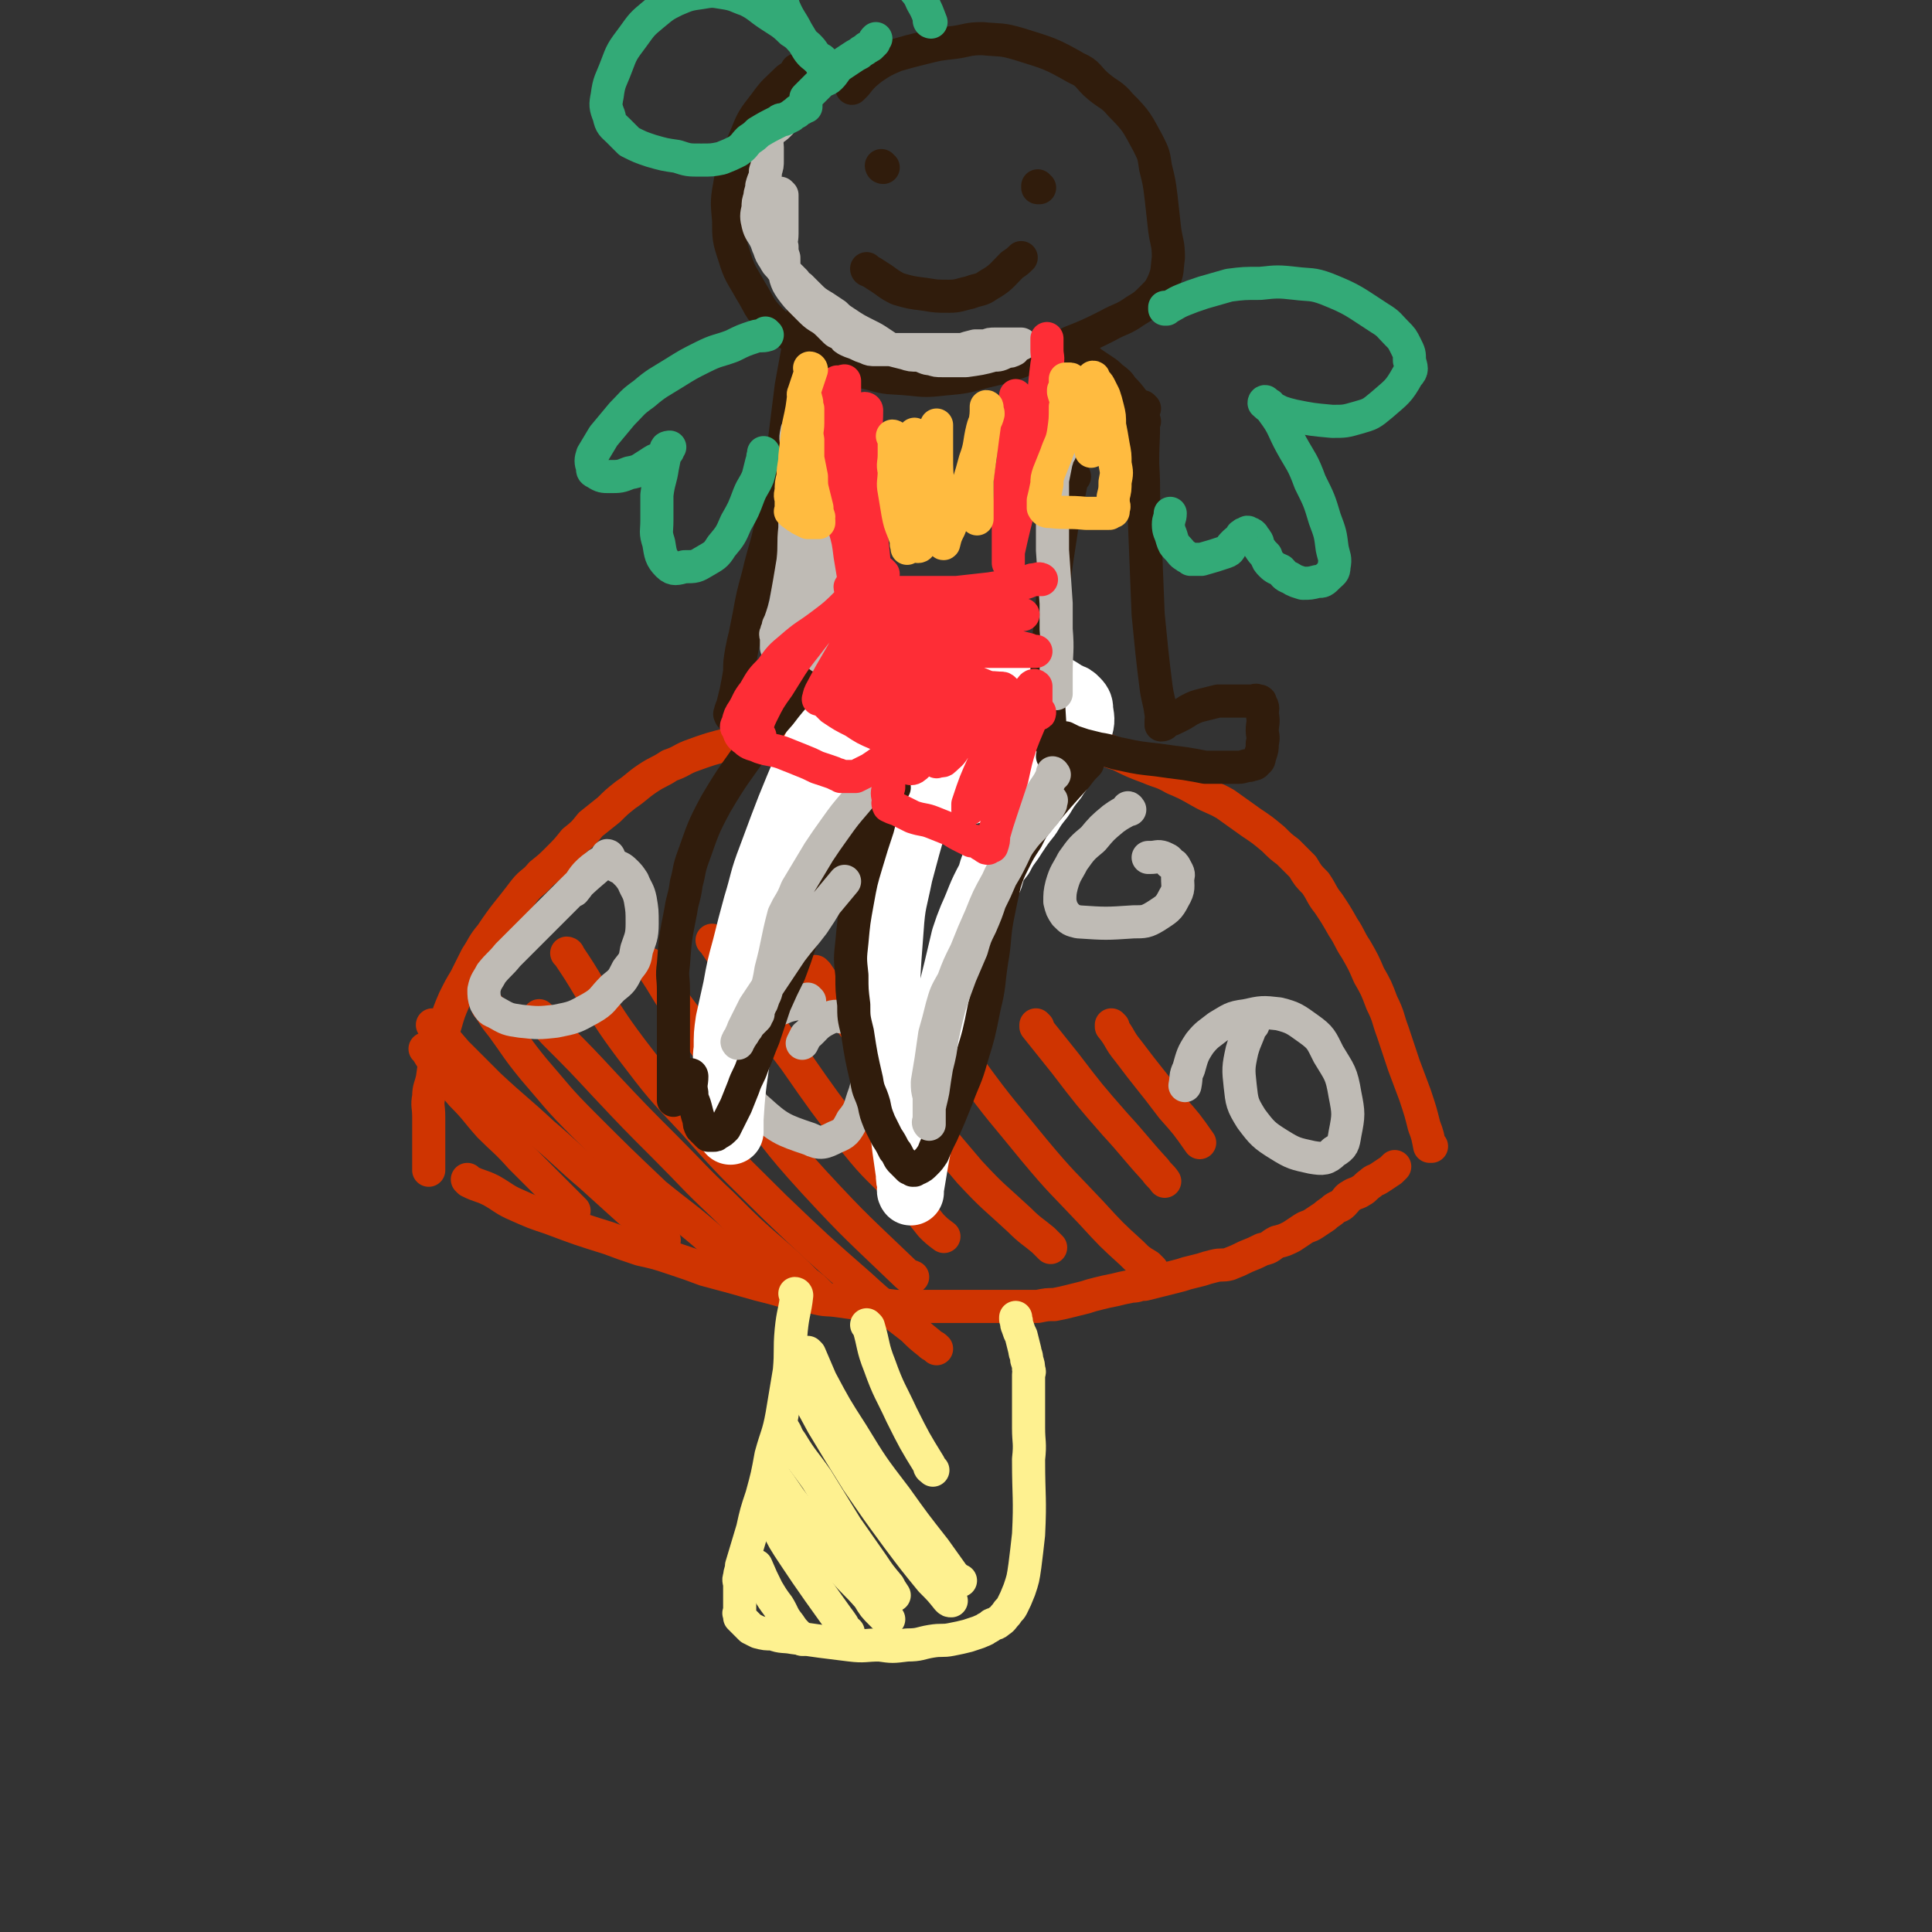 <svg viewBox='0 0 1050 1050' version='1.1' xmlns='http://www.w3.org/2000/svg' xmlns:xlink='http://www.w3.org/1999/xlink'><rect x="0" y="0" width="1050" height="1050" fill="#333333" stroke="none"/><g fill='none' stroke='rgb(207,52,1)' stroke-width='18' stroke-linecap='round' stroke-linejoin='round'><path d='M255,642c0,0 -1,-1 -1,-1 0,0 0,0 1,1 6,3 6,2 12,5 7,4 7,5 14,8 9,4 9,4 18,7 16,6 16,6 32,11 8,3 8,3 17,6 9,2 9,2 18,5 9,3 9,3 17,6 15,4 15,4 29,8 8,2 8,2 15,4 7,2 7,2 15,3 7,2 7,1 14,2 7,1 7,1 14,2 9,0 9,0 17,1 9,0 9,0 17,0 8,0 8,0 16,0 8,0 8,0 16,0 7,0 7,0 15,0 6,0 6,0 13,0 5,-1 5,-1 9,-1 5,-1 5,-1 9,-2 4,-1 4,-1 8,-2 3,-1 3,-1 7,-2 4,-1 4,-1 9,-2 4,-1 4,-1 9,-2 4,0 3,-1 7,-1 4,-1 4,-1 8,-2 4,-1 4,-1 8,-2 4,-1 4,-1 7,-2 4,-1 4,-1 8,-2 3,-1 3,-1 7,-2 4,-1 4,0 8,-1 5,-2 5,-2 9,-4 5,-2 5,-2 9,-4 5,-1 4,-2 8,-4 4,-1 4,-1 8,-3 3,-2 3,-2 6,-4 3,-2 3,-1 6,-3 3,-2 3,-2 6,-4 2,-2 3,-2 5,-4 3,-2 3,-1 5,-3 2,-2 2,-3 4,-4 3,-2 3,-1 6,-3 2,-1 2,-2 5,-4 2,-2 2,-1 5,-3 3,-2 3,-2 6,-4 1,-1 1,-1 2,-2 '/><path d='M778,623c0,0 -1,-1 -1,-1 0,0 0,1 0,1 -1,-5 -1,-6 -3,-11 -2,-8 -2,-8 -5,-17 -3,-8 -3,-8 -6,-16 -3,-9 -3,-9 -6,-18 -3,-8 -2,-8 -6,-16 -3,-8 -3,-8 -7,-15 -3,-7 -3,-7 -7,-14 -4,-6 -3,-6 -7,-12 -4,-7 -4,-7 -8,-13 -4,-5 -3,-5 -7,-11 -4,-4 -4,-4 -7,-9 -4,-4 -4,-4 -8,-8 -4,-3 -4,-3 -8,-7 -6,-5 -6,-5 -12,-9 -7,-5 -7,-5 -14,-10 -7,-4 -7,-3 -14,-7 -7,-4 -7,-4 -14,-7 -7,-4 -7,-3 -14,-6 -8,-3 -8,-3 -16,-7 -7,-2 -7,-3 -13,-5 -7,-2 -7,-2 -14,-4 -8,-2 -8,-2 -16,-3 -10,-2 -10,-2 -19,-4 -8,-1 -8,-1 -17,-2 -7,-1 -7,-1 -14,-1 -8,-1 -8,0 -17,0 -9,0 -9,-1 -18,0 -8,0 -7,1 -15,2 -7,1 -7,1 -13,2 -7,0 -7,0 -13,0 -7,1 -7,1 -13,2 -7,1 -7,1 -14,3 -7,2 -7,2 -14,4 -12,3 -12,3 -23,7 -5,2 -5,3 -11,5 -6,4 -6,3 -12,7 -6,4 -6,5 -12,9 -5,4 -5,4 -9,8 -5,4 -5,4 -10,8 -4,5 -4,5 -9,9 -4,5 -4,5 -9,10 -4,4 -4,4 -9,8 -4,5 -5,4 -9,9 -9,12 -10,12 -18,24 -5,6 -4,6 -8,12 -3,6 -3,6 -6,12 -3,5 -3,5 -6,11 -3,7 -3,7 -5,14 -3,8 -3,8 -5,15 -1,7 -1,7 -2,14 -1,5 -2,5 -2,10 -1,5 0,5 0,11 0,6 0,6 0,12 0,5 0,5 0,10 0,3 0,3 0,5 0,1 0,1 0,2 '/><path d='M232,571c0,0 -1,-1 -1,-1 0,0 1,0 1,1 3,5 3,5 7,10 6,7 6,7 12,14 8,8 7,8 15,17 8,8 9,8 17,17 7,7 7,7 14,14 5,5 5,5 9,9 3,3 3,3 6,6 0,0 0,0 0,0 '/><path d='M236,558c0,0 -1,-1 -1,-1 0,0 1,0 1,1 6,7 6,7 12,14 9,9 9,9 18,18 14,13 15,13 29,26 13,11 13,12 26,23 11,10 11,10 21,19 6,5 7,5 13,10 3,3 3,3 6,6 '/><path d='M266,548c0,0 -1,-1 -1,-1 0,0 1,0 1,1 3,5 3,5 7,10 8,11 8,12 17,23 13,15 13,16 27,30 19,19 19,19 39,38 16,13 16,12 32,26 8,6 8,6 16,13 4,4 4,4 8,7 2,2 2,1 4,3 '/><path d='M294,553c0,0 -1,-1 -1,-1 0,0 0,0 1,1 4,4 4,5 8,9 14,14 14,14 27,28 16,17 16,17 32,33 16,16 16,17 32,32 14,14 14,14 29,27 8,7 8,7 16,15 4,3 4,3 7,6 1,1 1,1 2,2 '/><path d='M309,519c0,0 -1,-1 -1,-1 0,0 1,0 1,1 6,9 6,9 12,19 11,16 10,16 22,32 16,21 16,21 34,40 21,24 22,24 44,46 23,22 23,22 47,43 13,12 14,12 28,23 4,4 4,4 9,8 2,2 2,1 4,3 '/><path d='M354,525c0,0 -1,-1 -1,-1 0,0 0,0 1,1 9,13 8,14 18,27 15,21 15,22 31,42 19,24 18,25 39,48 24,26 25,26 51,51 1,1 1,0 3,1 '/><path d='M388,512c0,0 -1,-1 -1,-1 0,0 0,0 1,1 7,10 7,11 14,21 15,22 14,22 30,43 16,23 16,23 33,45 12,15 13,14 26,28 8,9 8,8 15,17 3,3 3,3 7,6 '/><path d='M444,529c0,0 -1,-1 -1,-1 0,0 0,0 1,1 10,15 10,15 21,30 14,19 14,19 29,38 16,20 16,20 33,40 13,14 13,13 27,26 6,6 7,6 13,11 2,2 2,2 4,4 '/><path d='M506,547c0,0 -1,-1 -1,-1 0,0 0,0 1,1 11,17 10,18 22,35 16,22 17,22 34,43 15,18 16,18 31,34 11,12 11,12 22,22 4,4 4,4 9,7 1,1 1,1 2,2 '/><path d='M564,558c0,0 -1,-1 -1,-1 0,0 0,0 0,1 8,10 8,10 16,20 13,17 13,17 27,33 11,12 11,13 22,25 2,3 3,3 5,6 '/><path d='M605,558c0,0 -1,-1 -1,-1 0,0 0,0 0,1 5,6 4,7 9,13 12,16 12,15 24,31 8,9 8,9 15,19 '/></g>
<g fill='none' stroke='rgb(254,241,144)' stroke-width='18' stroke-linecap='round' stroke-linejoin='round'><path d='M433,704c0,0 -1,-1 -1,-1 0,0 1,0 1,1 -1,9 -2,9 -3,19 -1,11 0,11 -1,22 -2,12 -2,12 -4,24 -2,11 -3,11 -6,22 -2,11 -2,11 -5,22 -3,9 -3,9 -5,18 -3,10 -3,10 -6,20 0,3 -1,3 -1,6 -1,2 0,2 0,5 0,3 0,3 0,5 0,2 0,2 0,4 0,2 0,2 0,3 0,1 0,1 0,2 0,0 -1,1 0,1 0,1 0,1 0,2 1,1 1,1 2,2 1,1 1,1 2,2 1,1 1,1 2,2 2,1 2,1 4,2 4,1 4,1 8,1 5,2 6,1 11,2 8,1 8,1 15,2 8,1 8,1 16,2 8,1 8,0 16,0 7,1 7,1 15,0 7,0 7,-1 13,-2 6,-1 6,0 11,-1 5,-1 5,-1 9,-2 3,-1 3,-1 6,-2 2,-1 3,-1 4,-2 2,-1 2,-1 3,-2 2,-1 2,0 4,-2 2,-1 2,-2 4,-4 1,-2 2,-2 3,-4 2,-4 2,-4 4,-9 2,-6 2,-6 3,-13 1,-8 1,-8 2,-17 1,-20 0,-20 0,-41 1,-9 0,-9 0,-17 0,-7 0,-7 0,-14 0,-7 0,-7 0,-15 0,-1 1,-1 0,-3 0,-2 0,-2 -1,-5 0,-3 -1,-3 -1,-5 -1,-4 -1,-4 -2,-8 -1,-2 -1,-2 -2,-5 -1,-2 0,-2 -1,-4 0,-1 0,-1 0,-1 '/><path d='M411,852c0,0 -1,-1 -1,-1 0,0 0,0 1,0 3,7 3,7 6,13 3,5 3,5 6,9 3,5 2,5 6,10 2,3 2,3 5,6 1,1 1,1 2,2 '/><path d='M417,817c0,0 -1,-1 -1,-1 0,0 0,0 1,0 2,6 2,6 4,11 5,10 5,10 11,19 6,9 6,9 13,19 5,7 5,7 10,14 3,4 3,4 5,8 0,0 0,0 1,0 '/><path d='M419,799c0,0 -1,-1 -1,-1 0,0 0,0 1,0 2,5 2,5 5,9 8,12 8,11 17,23 9,11 8,12 17,23 7,8 7,7 14,15 3,5 3,5 7,9 1,1 1,1 3,3 0,0 0,0 1,0 '/><path d='M426,777c0,0 -1,-1 -1,-1 0,0 0,0 1,1 2,3 1,3 4,7 6,10 7,10 14,20 8,13 8,13 16,26 7,10 7,10 14,20 4,6 4,6 9,12 1,2 1,2 3,5 '/><path d='M436,753c0,0 -1,-1 -1,-1 0,0 0,0 1,1 5,10 5,10 11,21 9,15 9,15 19,31 11,16 11,16 22,31 9,12 9,12 18,23 5,5 5,5 9,10 1,1 1,1 2,1 '/><path d='M440,736c0,0 -1,-1 -1,-1 0,0 0,0 1,1 3,7 3,7 6,14 8,15 8,15 17,29 11,18 11,18 24,35 10,14 10,14 21,28 5,7 5,7 10,14 2,2 2,2 4,3 '/><path d='M472,721c0,0 -1,-1 -1,-1 0,0 0,0 1,1 3,10 2,11 6,21 5,14 6,14 12,27 7,14 7,14 15,27 0,2 1,2 2,3 '/></g>
<g fill='none' stroke='rgb(191,187,181)' stroke-width='18' stroke-linecap='round' stroke-linejoin='round'><path d='M331,466c0,0 -1,-1 -1,-1 0,0 1,0 1,1 -10,9 -11,9 -21,19 -10,10 -10,10 -20,20 -7,7 -7,7 -14,14 -4,5 -5,5 -9,10 -2,4 -3,4 -4,9 0,3 0,4 1,7 2,3 2,4 5,5 7,4 7,4 14,5 9,1 10,1 19,0 10,-2 10,-2 19,-7 7,-4 6,-5 12,-11 5,-4 5,-4 8,-10 4,-5 4,-5 5,-11 2,-6 3,-7 3,-14 0,-7 0,-7 -1,-13 -1,-5 -2,-5 -4,-10 -2,-3 -2,-3 -4,-5 -3,-3 -3,-2 -6,-4 -2,-1 -3,-2 -5,-2 -4,1 -4,2 -7,4 -6,5 -5,6 -10,12 '/><path d='M442,415c0,0 -1,-1 -1,-1 0,0 1,1 1,1 -3,1 -3,1 -6,3 -5,4 -6,4 -9,9 -5,6 -5,6 -8,14 -2,6 -3,6 -3,13 0,7 0,8 2,14 2,3 3,4 6,4 14,1 15,1 28,-2 7,-2 7,-3 14,-7 12,-9 12,-10 23,-20 4,-3 4,-3 7,-6 1,-3 1,-3 1,-6 0,-3 -1,-3 -2,-5 0,-3 0,-3 -2,-5 -3,-3 -4,-3 -8,-5 -5,-3 -5,-3 -11,-4 -5,-2 -5,-2 -10,-3 -4,0 -4,0 -8,0 -2,0 -2,0 -4,1 0,0 0,0 0,1 '/><path d='M614,440c0,0 -1,-1 -1,-1 0,0 1,0 0,1 -3,2 -4,2 -8,5 -6,5 -6,5 -11,11 -6,5 -6,5 -11,12 -3,6 -4,6 -6,13 -1,4 -1,5 -1,9 1,4 1,4 3,7 3,3 3,3 7,4 15,1 15,1 30,0 6,0 7,0 12,-3 6,-4 7,-4 10,-10 3,-5 2,-6 2,-11 1,-2 0,-3 -1,-5 -1,-2 -1,-2 -3,-3 -1,-2 -2,-2 -4,-3 -3,-1 -3,0 -7,0 0,0 0,0 -1,0 '/><path d='M681,557c0,0 -1,-1 -1,-1 0,0 0,0 0,1 -2,7 -3,7 -5,14 -2,9 -2,10 -1,19 1,9 1,10 6,18 6,8 7,9 15,14 8,5 9,5 18,7 6,1 8,1 12,-3 5,-3 5,-4 6,-10 2,-10 2,-11 0,-21 -2,-12 -3,-12 -9,-22 -4,-8 -4,-9 -11,-14 -7,-5 -8,-6 -16,-8 -9,-1 -9,-1 -18,1 -8,1 -8,2 -15,6 -5,4 -6,4 -10,9 -4,6 -4,7 -6,14 -2,4 -1,4 -2,9 '/><path d='M440,544c0,0 -1,-1 -1,-1 0,0 1,1 1,1 -6,2 -7,1 -13,3 -4,2 -5,1 -8,5 -5,4 -6,4 -8,10 -4,6 -4,7 -5,14 -1,7 -1,8 0,15 2,6 1,8 6,12 11,10 13,11 28,16 6,3 8,2 14,-1 5,-2 6,-3 9,-9 5,-6 4,-7 7,-15 2,-7 2,-7 3,-15 1,-6 1,-6 0,-11 0,-4 0,-5 -2,-8 -1,-3 -1,-3 -4,-5 -3,-2 -4,-2 -8,-2 -5,-1 -6,-1 -10,1 -6,3 -6,5 -11,9 -1,2 -1,2 -2,4 '/></g>
<g fill='none' stroke='rgb(255,255,255)' stroke-width='36' stroke-linecap='round' stroke-linejoin='round'><path d='M494,346c0,0 -1,-1 -1,-1 0,0 1,1 1,1 -7,5 -9,4 -15,9 -6,5 -6,6 -10,12 -8,10 -8,9 -15,20 -7,13 -8,13 -14,26 -11,26 -11,26 -21,53 -5,13 -4,13 -8,26 -3,11 -3,11 -6,23 -3,11 -3,11 -5,22 -2,9 -2,9 -4,18 -1,7 -1,7 -1,15 -1,7 0,7 0,14 0,6 -1,7 0,13 0,4 1,4 2,9 0,2 0,2 0,4 0,2 0,2 0,3 0,1 0,2 0,2 0,0 0,-1 0,-1 0,-3 -1,-3 0,-6 1,-15 1,-15 3,-29 2,-12 2,-12 5,-24 7,-25 8,-25 16,-50 4,-12 4,-12 9,-23 5,-12 6,-12 11,-23 6,-12 6,-12 11,-25 5,-9 5,-10 9,-19 3,-8 3,-8 7,-16 3,-5 3,-5 5,-11 3,-5 2,-5 4,-10 2,-5 2,-4 5,-9 2,-3 1,-3 3,-7 2,-3 2,-3 3,-5 1,-2 1,-3 2,-4 1,-2 1,-2 2,-3 1,-1 1,0 2,-1 '/><path d='M540,359c0,0 -1,-1 -1,-1 0,0 1,0 0,1 -4,7 -5,7 -10,14 -6,9 -6,9 -11,20 -7,12 -6,12 -11,25 -6,14 -6,14 -10,28 -4,14 -4,14 -8,29 -3,15 -4,15 -5,30 -2,26 -2,26 -2,53 1,11 1,11 3,23 1,11 2,11 4,22 1,11 2,11 3,21 1,7 1,7 2,14 0,3 0,3 1,6 0,1 0,1 0,2 0,1 0,2 0,2 0,0 -1,-1 0,-2 4,-24 4,-24 9,-47 6,-28 5,-28 12,-56 4,-16 4,-16 8,-33 2,-6 2,-6 4,-11 5,-11 4,-11 10,-22 2,-7 2,-7 6,-12 3,-6 4,-6 7,-11 4,-6 4,-6 8,-11 3,-5 3,-5 7,-10 3,-5 3,-5 7,-10 1,-2 1,-2 2,-3 '/><path d='M441,444c0,0 -1,-1 -1,-1 0,0 0,1 1,1 3,0 4,0 8,0 6,0 6,0 13,0 11,-1 11,-2 21,-3 12,-2 12,-2 24,-5 10,-2 10,-3 20,-6 9,-2 10,-2 19,-5 7,-2 8,-2 14,-5 6,-3 7,-2 12,-6 6,-5 6,-5 11,-11 2,-2 2,-2 3,-5 2,-6 2,-6 1,-12 0,-2 0,-3 -2,-5 -2,-2 -2,-2 -5,-3 -5,-3 -5,-4 -11,-5 -9,-2 -10,-2 -19,-1 -10,2 -11,2 -21,6 -10,5 -9,5 -19,11 -7,4 -7,5 -14,9 -4,3 -4,3 -9,6 -2,1 -3,1 -4,4 -1,1 -1,2 0,3 1,2 2,2 5,3 8,2 8,3 16,3 10,0 11,-1 21,-3 10,-3 10,-4 20,-9 8,-3 8,-4 14,-9 4,-2 5,-2 8,-6 1,-3 2,-4 1,-7 0,-3 0,-3 -2,-5 -2,-3 -2,-3 -6,-4 -10,-2 -11,-3 -21,-1 -12,2 -12,3 -24,8 -10,4 -10,5 -20,10 -6,3 -6,3 -11,7 -2,1 -3,2 -4,4 -1,1 -1,2 0,2 4,2 5,2 10,1 9,-1 9,-2 19,-4 '/></g>
<g fill='none' stroke='rgb(48,28,12)' stroke-width='18' stroke-linecap='round' stroke-linejoin='round'><path d='M443,366c0,0 -1,-1 -1,-1 0,0 1,0 1,1 -9,11 -10,10 -19,22 -7,8 -7,8 -13,16 -11,16 -12,16 -22,33 -7,13 -7,14 -12,28 -3,8 -2,8 -4,15 -1,8 -2,8 -3,15 -3,15 -3,15 -4,29 -1,7 0,7 0,14 0,6 0,6 0,13 0,6 0,6 0,13 0,5 0,5 0,10 0,4 0,4 0,8 0,2 0,2 0,5 0,1 0,1 0,3 0,1 0,1 0,1 0,1 0,1 0,2 0,1 0,1 0,2 0,1 0,1 0,1 0,0 0,0 0,1 0,0 0,0 0,1 '/><path d='M376,585c0,0 -1,-1 -1,-1 0,0 1,0 1,1 0,4 -1,4 0,9 0,4 1,4 2,8 1,4 1,4 2,7 0,2 0,2 1,4 2,2 2,2 4,4 1,0 1,0 2,0 2,0 2,0 3,-1 2,-1 2,-1 4,-3 1,-2 1,-2 2,-4 2,-4 2,-4 4,-8 2,-5 2,-5 4,-10 2,-6 3,-6 5,-12 3,-7 3,-8 6,-15 3,-9 3,-9 6,-18 4,-9 4,-9 8,-17 3,-8 3,-8 6,-17 3,-8 3,-8 6,-16 2,-7 2,-7 5,-14 3,-6 3,-6 6,-11 2,-5 2,-5 5,-9 3,-4 3,-4 6,-7 1,-2 1,-2 3,-3 '/><path d='M486,428c0,0 -1,-1 -1,-1 0,0 1,0 1,1 -2,3 -2,3 -4,6 -3,8 -3,8 -5,16 -3,9 -3,9 -6,19 -3,10 -3,10 -5,21 -2,11 -2,11 -3,22 -1,9 -1,9 0,18 0,8 0,8 1,16 0,7 0,7 2,15 2,13 2,13 5,26 1,7 2,6 4,13 1,5 1,5 3,10 2,4 2,4 4,8 2,3 2,3 4,7 1,1 1,1 2,3 1,2 1,2 2,3 1,1 1,1 2,2 1,1 1,1 2,2 1,0 1,0 2,1 1,0 1,0 1,0 1,-1 2,-1 2,-1 2,-1 2,-1 4,-3 2,-2 2,-2 4,-5 2,-5 2,-5 5,-11 4,-9 4,-9 8,-19 4,-11 5,-11 8,-22 4,-13 4,-13 7,-28 3,-12 2,-12 4,-25 2,-11 1,-12 3,-23 2,-10 2,-10 4,-19 2,-6 2,-6 5,-12 3,-6 3,-6 7,-12 3,-6 3,-6 7,-11 10,-12 10,-12 20,-23 3,-4 3,-4 6,-7 '/><path d='M622,222c0,0 -1,-1 -1,-1 0,0 0,0 0,1 1,15 0,15 0,30 1,16 0,16 1,32 1,25 1,25 2,50 1,10 1,10 2,20 1,9 1,9 2,17 1,9 2,9 3,17 1,2 0,2 0,4 0,1 0,1 0,2 0,0 0,0 0,0 2,0 2,-1 3,-2 3,-1 3,-1 5,-2 4,-2 4,-2 7,-4 4,-2 4,-2 8,-3 4,-1 4,-1 8,-2 4,0 4,0 9,0 3,0 3,0 6,0 2,0 2,0 4,0 1,0 1,-1 3,0 1,0 1,0 1,1 2,3 1,3 1,6 1,5 0,5 0,9 0,3 1,3 0,7 0,3 0,3 -1,6 -1,2 0,3 -2,4 -1,2 -2,1 -4,2 -3,0 -3,1 -6,1 -4,0 -4,0 -8,0 -5,0 -5,0 -10,0 -5,-1 -5,-1 -11,-2 -8,-1 -8,-1 -15,-2 -9,-1 -10,-1 -19,-3 -6,-1 -6,-2 -13,-3 -4,-1 -4,-1 -8,-2 -3,-1 -3,-1 -6,-2 -2,-1 -2,-1 -4,-2 -2,0 -2,0 -5,0 0,0 0,0 -1,0 '/><path d='M434,39c0,0 -1,0 -1,-1 0,0 1,1 1,1 -3,2 -3,2 -6,4 -6,6 -7,6 -12,13 -7,9 -7,9 -11,19 -5,11 -5,11 -8,23 -2,11 -2,11 -1,22 0,9 0,10 3,19 3,10 4,10 9,19 5,8 4,9 11,16 7,7 8,6 17,12 8,6 8,6 17,10 10,4 10,5 20,7 10,3 10,2 21,3 9,1 10,1 19,0 11,-1 11,-1 22,-4 13,-3 13,-3 26,-8 11,-3 11,-3 21,-8 10,-4 10,-4 20,-9 7,-4 8,-3 15,-8 5,-3 5,-3 9,-7 4,-4 4,-4 6,-8 3,-7 2,-7 3,-14 0,-8 -1,-8 -2,-15 -1,-9 -1,-9 -2,-18 -1,-8 -1,-8 -3,-16 -1,-7 -1,-7 -4,-13 -6,-11 -6,-12 -15,-21 -5,-6 -6,-5 -12,-10 -6,-5 -5,-7 -12,-10 -14,-8 -15,-8 -31,-13 -10,-3 -10,-2 -20,-3 -8,0 -8,1 -15,2 -9,1 -9,1 -17,3 -8,2 -8,2 -15,4 -7,3 -7,3 -13,7 -5,4 -5,4 -9,9 -1,1 -1,1 -2,2 '/><path d='M436,175c0,0 -1,-1 -1,-1 0,0 1,0 1,1 -1,6 -1,7 -2,13 -2,11 -2,11 -4,22 -3,24 -3,24 -6,48 -2,11 -1,11 -4,22 -3,17 -4,16 -8,33 -3,11 -3,11 -5,22 -1,5 -1,5 -2,10 -1,4 -1,4 -2,9 -1,6 -1,6 -1,11 -1,6 -1,6 -2,11 -1,4 -1,4 -2,8 -1,2 -1,2 -1,4 -1,0 0,0 0,1 '/><path d='M453,364c0,0 -1,-1 -1,-1 0,0 1,1 1,1 -1,-7 -1,-8 -1,-15 -1,-9 0,-9 0,-17 0,-8 0,-8 0,-15 0,-8 0,-8 0,-16 0,-13 0,-13 0,-26 0,-4 0,-4 0,-8 0,-3 0,-3 0,-6 0,-3 0,-3 0,-5 0,-1 0,-1 0,-3 0,-1 0,-1 0,-2 0,-1 0,-1 0,-2 0,0 0,0 0,-1 '/><path d='M584,259c0,0 -1,-1 -1,-1 0,0 1,0 0,1 -1,4 -1,4 -2,9 -3,10 -3,10 -4,19 -4,26 -4,26 -6,52 -2,14 -2,14 -2,29 1,16 1,16 2,33 0,4 1,4 2,8 0,1 0,1 -1,2 '/><path d='M622,229c0,0 -1,-1 -1,-1 0,0 1,1 0,1 -2,-5 -2,-6 -5,-11 -3,-4 -3,-4 -6,-7 -2,-3 -2,-3 -6,-6 -2,-2 -2,-2 -5,-4 -3,-2 -3,-2 -6,-4 -2,-2 -2,-2 -4,-3 -2,-2 -2,-1 -4,-2 -1,-1 0,-1 -1,-2 0,0 0,0 -1,0 '/><path d='M472,147c0,0 -1,0 -1,-1 0,0 0,1 1,1 2,1 2,1 5,3 5,3 5,4 11,7 7,2 7,2 15,3 6,1 6,1 13,1 5,0 6,-1 11,-2 5,-2 6,-1 10,-4 7,-4 7,-5 13,-11 3,-2 3,-2 5,-4 '/><path d='M565,102c0,0 -1,0 -1,-1 0,0 0,1 0,1 '/><path d='M480,91c0,0 -1,0 -1,-1 0,0 0,1 1,1 '/></g>
<g fill='none' stroke='rgb(191,187,181)' stroke-width='18' stroke-linecap='round' stroke-linejoin='round'><path d='M573,421c0,0 -1,-1 -1,-1 0,0 1,0 0,1 -3,7 -4,6 -8,14 -3,6 -3,6 -6,12 -3,8 -3,8 -7,15 -4,8 -5,8 -9,17 -5,9 -5,9 -9,19 -4,9 -4,9 -8,19 -4,8 -4,8 -7,16 -4,7 -4,7 -6,14 -2,8 -2,8 -4,15 -1,7 -1,7 -2,14 -1,6 -1,6 -2,12 0,4 0,4 1,8 0,4 0,4 0,7 0,2 0,2 0,3 0,3 0,4 0,5 0,0 -1,-1 0,-2 0,-4 0,-4 0,-7 1,-5 1,-4 2,-9 1,-7 1,-7 2,-13 2,-8 2,-8 3,-16 2,-9 2,-9 4,-17 3,-9 3,-9 6,-17 3,-7 3,-7 6,-14 2,-7 2,-7 5,-13 3,-7 3,-7 5,-13 3,-6 3,-6 6,-13 3,-5 3,-5 6,-11 2,-4 2,-5 5,-9 5,-7 6,-6 11,-13 2,-2 2,-2 3,-4 1,-1 1,-1 2,-3 0,-1 0,-1 0,-2 1,0 0,0 0,0 '/><path d='M475,424c0,0 -1,-1 -1,-1 0,0 1,0 1,1 -5,6 -5,6 -10,12 -6,7 -6,7 -11,14 -5,7 -5,7 -9,13 -6,10 -6,10 -12,20 -2,5 -2,5 -5,10 -1,2 -1,2 -2,4 -4,15 -3,15 -7,30 -1,6 -1,6 -3,13 -1,2 -1,2 -2,5 -1,1 -1,1 -1,2 -1,1 -1,1 -1,2 0,1 0,1 0,2 -1,1 -1,0 -1,1 -1,0 0,1 0,1 -1,1 -1,1 -2,2 -1,1 -1,1 -2,2 -1,2 -1,2 -2,3 -1,2 -1,2 -2,3 0,1 -1,1 -1,2 -1,0 -1,1 -1,2 0,0 0,0 0,0 0,0 -1,-1 0,-1 0,-1 0,-1 1,-2 1,-3 1,-2 2,-5 3,-6 3,-6 6,-12 10,-15 10,-15 20,-30 6,-8 6,-7 12,-15 4,-6 4,-6 7,-11 5,-6 5,-6 10,-12 '/><path d='M447,230c0,0 -1,-1 -1,-1 0,0 1,0 1,1 0,9 0,9 0,18 0,12 0,12 0,24 0,13 0,13 0,27 -1,10 -1,10 -1,19 -1,8 0,8 0,16 0,6 0,6 0,11 0,3 0,3 0,7 0,2 0,2 0,3 0,1 0,2 0,2 0,0 0,-1 0,-2 0,-1 0,-1 0,-2 0,-1 0,-1 0,-2 -1,-1 0,-1 -1,-3 0,-4 -1,-4 -2,-8 -2,-13 -2,-13 -3,-26 -2,-17 -2,-17 -4,-33 -1,-12 -1,-12 -1,-24 -1,-4 0,-4 0,-8 0,-3 0,-3 0,-5 0,-2 0,-2 0,-4 0,-1 0,-1 0,-2 0,-1 0,-1 0,-2 0,-1 0,-1 0,-1 -1,-1 -1,-1 -1,-1 -1,0 -1,0 -1,1 -1,4 0,4 0,8 0,13 0,13 0,27 -1,9 -1,9 -1,17 -1,9 0,9 -1,18 -2,12 -2,12 -4,23 -1,4 -1,4 -2,7 -1,3 -1,3 -2,5 0,2 -1,2 -1,4 -1,1 0,1 0,2 0,1 0,1 0,2 0,0 0,0 0,1 0,1 0,1 0,2 0,0 0,0 0,1 '/><path d='M425,106c0,0 -1,0 -1,-1 0,0 1,1 1,1 0,6 0,6 0,12 0,4 0,4 0,9 0,4 -1,4 0,7 0,3 0,3 1,6 0,6 0,6 1,11 1,3 1,3 3,6 3,4 3,4 7,8 2,2 2,2 4,4 4,4 5,3 9,7 2,2 2,2 4,4 1,1 2,1 4,2 1,2 1,2 3,3 2,1 3,1 5,2 2,1 2,1 5,2 2,1 2,1 5,1 3,0 3,0 6,0 2,0 2,0 5,0 3,0 3,0 6,0 2,0 2,0 5,0 3,0 3,0 6,0 2,0 2,0 5,0 3,0 3,0 7,0 3,0 3,0 7,0 3,-1 3,-1 7,-2 3,0 3,0 6,0 2,-1 2,-1 5,-1 2,0 2,0 3,0 1,0 1,0 2,0 1,0 1,0 2,0 1,0 1,0 2,0 1,0 1,0 2,0 0,0 0,0 1,0 0,0 0,0 0,0 1,0 2,0 2,0 0,0 -1,0 -2,1 -1,0 -1,1 -2,2 -2,1 -2,1 -4,1 -4,2 -4,2 -7,2 -7,2 -8,2 -15,3 -3,0 -3,0 -6,0 -4,0 -4,0 -7,0 -3,0 -3,0 -6,-1 -3,0 -3,-1 -7,-2 -4,0 -4,0 -7,-1 -4,-1 -4,-1 -8,-2 -3,-2 -3,-2 -6,-4 -3,-2 -3,-2 -7,-4 -6,-3 -6,-3 -12,-7 -3,-2 -3,-2 -5,-4 -3,-2 -3,-2 -6,-4 -5,-3 -5,-3 -9,-7 -2,-2 -2,-2 -4,-4 -2,-1 -2,-1 -3,-3 -2,-2 -2,-2 -4,-4 -2,-2 -2,-1 -4,-4 -2,-2 -2,-2 -3,-4 -2,-3 -2,-3 -3,-6 -1,-2 -1,-3 -2,-5 -2,-4 -3,-4 -4,-8 -1,-4 -1,-5 0,-9 0,-3 0,-3 1,-6 0,-3 1,-3 1,-6 1,-4 2,-4 2,-8 1,-3 1,-3 1,-6 0,-4 0,-4 0,-7 0,-2 -1,-2 0,-4 0,-2 0,-2 1,-4 2,-2 3,-2 5,-4 0,-1 0,-1 1,-1 '/><path d='M576,246c0,0 -1,-1 -1,-1 0,0 0,0 0,1 0,2 0,2 -1,5 -1,5 -1,5 -2,10 0,5 0,5 0,10 0,7 0,7 0,14 0,7 0,7 0,14 1,14 1,14 2,29 0,7 0,7 0,14 1,12 0,12 0,24 0,3 0,3 0,7 0,2 0,2 0,4 '/></g>
<g fill='none' stroke='rgb(51,170,119)' stroke-width='18' stroke-linecap='round' stroke-linejoin='round'><path d='M506,12c0,0 -1,0 -1,-1 0,0 1,1 1,1 -2,-5 -2,-6 -5,-11 -2,-5 -3,-5 -6,-9 -3,-5 -3,-5 -7,-9 -6,-5 -6,-5 -12,-10 -6,-4 -6,-4 -12,-8 -9,-4 -9,-4 -18,-8 -3,-1 -3,-1 -7,-2 -4,0 -4,0 -7,0 -3,0 -3,-1 -5,0 -2,0 -3,0 -4,2 -2,2 -2,3 -2,6 -1,6 -1,7 0,13 0,7 0,7 1,14 2,7 2,7 4,14 3,7 4,7 7,13 3,5 3,5 6,10 2,3 3,3 5,5 1,1 1,1 2,2 0,1 1,2 1,1 0,0 0,-1 0,-2 -1,-1 -1,-1 -2,-1 -1,-1 -1,-1 -2,-2 -2,-3 -2,-3 -4,-5 -5,-4 -4,-5 -9,-8 -5,-5 -6,-5 -12,-9 -6,-4 -6,-5 -12,-8 -6,-2 -6,-3 -13,-4 -6,-1 -6,-1 -12,0 -7,1 -7,1 -14,4 -6,3 -6,3 -12,8 -6,5 -6,5 -11,12 -6,8 -6,8 -9,16 -3,8 -4,8 -5,16 -1,5 -1,6 1,11 1,5 2,5 5,8 3,3 3,3 6,6 6,3 6,3 12,5 7,2 7,2 14,3 6,2 6,2 13,2 6,0 6,0 11,-1 5,-2 5,-2 9,-4 4,-3 3,-3 6,-6 3,-2 3,-2 5,-4 5,-3 5,-3 11,-6 1,-1 1,-1 3,-1 2,-1 2,-1 4,-2 1,-1 1,-1 3,-2 0,-1 1,-1 1,-1 1,-1 1,-1 2,-1 1,-1 1,-1 2,-1 0,-1 0,-1 0,-1 0,-1 -1,-1 0,-2 0,-1 0,-1 0,-2 1,-1 1,-1 2,-2 1,-1 1,-1 2,-2 2,-2 2,-2 4,-4 2,-2 3,-1 5,-3 3,-3 2,-3 5,-6 3,-2 3,-2 6,-4 3,-2 3,-2 5,-3 2,-2 2,-1 4,-3 1,0 1,-1 2,-1 1,-1 1,-1 2,-2 0,-1 0,-1 1,-2 '/><path d='M634,168c0,0 -1,-1 -1,-1 0,0 0,1 0,1 5,-2 5,-3 10,-5 5,-2 5,-2 11,-4 7,-2 7,-2 14,-4 8,-1 8,-1 17,-1 9,-1 10,-1 19,0 8,1 9,0 17,3 15,6 15,7 29,16 5,3 5,4 9,8 3,3 3,3 5,7 2,4 2,4 2,8 1,4 2,5 -1,8 -5,9 -6,9 -14,16 -6,5 -6,5 -13,7 -7,2 -7,2 -14,2 -11,-1 -11,-1 -21,-3 -4,-1 -4,-1 -7,-2 -2,-1 -2,-1 -4,-2 -1,0 -1,-1 -2,-2 -1,0 -1,-1 -2,-1 0,-1 -1,-1 -1,0 2,2 3,2 5,5 6,8 5,9 10,18 5,9 6,9 10,20 5,10 5,10 8,20 3,8 3,8 4,16 1,5 2,5 1,10 0,3 -1,3 -3,5 -3,3 -3,3 -6,3 -4,1 -4,1 -8,1 -3,-1 -4,-1 -7,-3 -3,-1 -3,-2 -5,-4 -2,-1 -3,-1 -5,-3 -2,-2 -2,-2 -3,-5 -2,-2 -2,-2 -4,-5 -1,-1 0,-2 -1,-3 -1,-2 -1,-1 -2,-3 -1,-1 -1,-1 -2,-1 -1,-1 -1,-1 -2,0 -1,0 -1,0 -2,1 -1,0 0,1 -1,2 -2,1 -2,1 -4,3 -2,2 -1,3 -4,4 -6,2 -6,2 -13,4 -3,0 -3,0 -6,0 -1,-1 -2,-1 -3,-2 -2,-1 -2,-2 -4,-4 -2,-2 -2,-2 -3,-5 -1,-4 -2,-4 -2,-8 0,-3 1,-3 1,-6 '/><path d='M417,182c0,0 -1,-1 -1,-1 0,0 1,1 1,1 -3,1 -4,0 -7,1 -6,2 -6,2 -12,5 -8,3 -8,2 -16,6 -8,4 -8,4 -16,9 -8,5 -9,5 -16,11 -7,5 -6,5 -12,11 -5,6 -5,6 -10,12 -3,5 -3,5 -6,10 -1,3 -1,4 0,7 0,2 0,2 2,3 3,2 4,2 7,2 6,0 6,0 11,-2 6,-1 6,-2 11,-5 3,-2 3,-2 6,-3 2,-2 2,-2 4,-4 0,-1 1,-2 1,-2 0,0 -2,0 -2,1 -1,5 -1,5 -2,10 -1,7 -2,7 -3,15 0,7 0,7 0,14 0,6 -1,6 1,12 1,6 1,8 5,12 3,3 5,2 9,1 6,0 6,0 11,-3 5,-3 6,-3 9,-8 5,-6 5,-6 8,-13 4,-7 4,-7 7,-15 2,-5 3,-5 5,-10 1,-4 1,-4 2,-8 1,-2 0,-2 1,-4 0,-1 0,-1 0,-1 '/></g>
<g fill='none' stroke='rgb(254,45,54)' stroke-width='18' stroke-linecap='round' stroke-linejoin='round'><path d='M471,223c0,0 -1,-1 -1,-1 0,0 1,0 1,1 0,9 -1,9 0,18 0,11 0,11 1,22 0,11 1,11 1,22 1,10 1,10 2,20 0,6 0,6 -1,13 -1,6 -1,6 -2,12 -1,2 0,3 0,3 0,0 0,-1 0,-2 -1,-3 -1,-3 -1,-6 -1,-8 -1,-8 -2,-15 -1,-11 -1,-11 -3,-21 -2,-9 -2,-9 -4,-19 -2,-13 -2,-13 -3,-27 -1,-5 0,-5 0,-10 0,-7 0,-7 0,-13 0,-2 0,-2 0,-3 0,-3 0,-3 0,-6 0,-1 0,-1 0,-2 0,-1 0,-1 0,-2 -1,0 -1,1 -2,1 0,0 0,0 -1,0 -1,0 -1,-1 -1,0 -1,0 -2,0 -2,2 -1,1 0,1 0,3 -1,4 0,4 0,8 0,7 -1,7 0,15 0,9 0,9 2,17 1,9 1,9 2,17 2,8 1,8 2,17 2,7 2,7 3,15 1,6 1,6 2,12 0,1 0,1 1,2 '/><path d='M553,216c0,0 -1,-1 -1,-1 0,0 0,0 0,1 0,3 0,4 -1,7 0,10 1,10 0,20 0,9 -1,9 -2,18 0,9 0,9 -1,19 0,6 0,6 0,13 0,4 0,4 0,8 0,2 0,2 0,4 0,1 0,1 0,1 0,0 0,-1 0,-2 0,-2 0,-2 0,-4 5,-23 6,-23 11,-46 3,-12 3,-12 6,-25 3,-15 2,-16 4,-31 1,-4 0,-4 0,-8 0,-2 0,-2 0,-4 0,-1 0,-1 0,-2 '/><path d='M463,320c0,0 -1,-1 -1,-1 0,0 0,1 1,1 9,1 9,1 19,2 9,0 9,0 19,0 9,0 9,0 19,0 9,-1 9,-1 18,-2 6,-1 6,-1 13,-2 4,-1 4,-1 8,-2 2,-1 2,-1 5,-1 1,0 2,0 2,0 0,0 -1,-1 -3,0 -3,0 -3,1 -7,2 -8,2 -8,2 -16,3 -8,2 -8,2 -17,4 -12,3 -13,3 -25,5 -4,1 -4,1 -7,2 -2,0 -2,0 -5,0 0,0 0,0 -1,0 -1,0 -3,0 -2,0 3,0 5,0 10,0 6,0 6,0 13,0 7,0 7,0 14,0 5,0 5,0 9,0 3,0 3,0 5,0 2,0 2,0 3,0 1,0 2,0 2,0 0,0 -1,0 -2,0 -4,0 -4,0 -8,0 -6,0 -6,-1 -12,0 -6,0 -6,1 -12,2 -9,1 -9,1 -18,2 -2,0 -2,0 -4,0 -1,0 -2,0 -2,0 1,0 2,0 5,0 7,1 7,1 14,1 10,-1 10,-1 21,-2 8,0 8,0 17,0 4,0 4,0 9,0 3,0 3,0 6,0 1,0 1,0 2,0 1,0 1,0 1,0 -1,0 -1,0 -2,0 -5,0 -5,1 -10,1 -8,0 -8,0 -15,0 -8,0 -8,-1 -15,0 -7,0 -7,1 -13,2 -4,0 -4,0 -8,1 -2,0 -2,0 -5,0 -1,0 -1,0 -3,0 -1,0 -2,-1 -2,0 0,0 1,1 2,1 5,2 6,1 12,3 9,2 9,2 19,3 10,2 10,2 21,4 7,1 7,1 14,2 4,1 4,1 8,2 2,1 3,1 4,1 0,0 -1,0 -2,0 -12,0 -12,0 -24,0 -12,-1 -12,-1 -25,-2 -15,-1 -15,-2 -31,-4 -3,0 -3,0 -6,0 -1,0 -1,0 -1,0 -1,0 0,0 0,0 5,1 5,1 9,2 10,4 10,4 20,8 12,5 12,5 23,11 10,4 10,4 20,9 5,3 5,4 11,7 4,1 4,1 7,3 1,0 1,0 1,-1 -4,-2 -5,-2 -10,-5 -10,-3 -10,-3 -19,-6 -9,-3 -9,-3 -18,-6 -8,-2 -8,-2 -15,-4 -4,-2 -4,-2 -8,-3 -3,-1 -3,-1 -6,-2 -1,0 -2,-1 -2,0 1,1 3,2 6,3 8,3 8,3 16,6 7,4 7,4 15,8 5,2 4,2 9,5 3,2 3,2 6,3 1,1 2,2 2,2 -1,0 -2,-1 -5,-1 -6,-3 -6,-3 -12,-5 -17,-6 -17,-6 -33,-12 -4,-2 -4,-1 -8,-3 -2,0 -2,-1 -4,-2 -1,0 -2,0 -2,1 4,2 6,3 11,6 8,4 9,4 17,9 8,5 8,5 16,10 4,2 4,2 8,4 3,2 3,2 6,3 1,0 3,1 3,1 0,0 -2,-1 -3,-2 -5,-2 -5,-3 -11,-5 -8,-3 -8,-3 -17,-5 -9,-3 -9,-3 -19,-6 -5,-2 -5,-2 -10,-3 -3,-1 -3,-1 -6,-2 -3,-1 -3,-1 -5,-2 -1,0 -1,0 -2,0 0,0 -1,-1 -1,0 2,2 2,3 5,5 9,4 9,4 18,8 11,5 11,5 21,10 7,2 7,2 13,4 3,1 4,2 7,2 0,0 1,0 0,0 -3,-2 -4,-2 -8,-4 -11,-3 -11,-3 -22,-6 -12,-4 -12,-4 -24,-8 -8,-2 -8,-2 -15,-4 -4,-1 -4,-1 -8,-2 -2,0 -2,-1 -4,0 -1,0 -1,0 0,1 2,2 2,2 5,5 6,4 6,4 12,7 6,4 6,4 13,7 5,2 5,2 10,3 1,1 1,0 3,1 '/><path d='M480,312c0,0 -1,-1 -1,-1 0,0 1,1 1,1 -9,8 -9,8 -19,15 -7,7 -7,7 -15,13 -8,6 -8,5 -16,12 -6,5 -6,5 -11,12 -5,5 -5,5 -9,12 -4,5 -3,5 -6,10 -2,3 -2,3 -3,7 -1,2 -1,2 0,3 1,3 1,4 4,6 3,3 4,2 8,4 6,2 6,1 12,3 5,2 5,2 10,4 5,2 5,2 9,4 3,1 3,1 6,2 3,1 3,1 5,2 1,0 1,0 2,1 0,0 0,0 1,0 1,0 1,0 2,0 1,0 1,0 2,0 2,0 2,0 3,0 4,-2 4,-2 8,-4 6,-4 6,-4 11,-9 6,-5 6,-6 11,-12 5,-5 5,-5 9,-10 4,-5 4,-5 7,-10 3,-4 3,-4 5,-7 2,-4 2,-4 5,-7 '/><path d='M496,369c0,0 -1,-1 -1,-1 0,0 1,0 1,1 -2,8 -3,8 -5,17 -1,8 -1,8 -3,16 -2,8 -2,8 -4,16 -1,5 -1,5 -1,10 -1,3 -1,3 0,7 0,1 -1,1 0,3 2,1 2,1 5,2 4,2 4,2 8,4 6,2 6,1 11,3 5,2 5,2 10,4 3,2 3,2 7,4 2,1 2,1 4,2 2,0 2,0 4,1 1,1 1,1 3,2 1,1 1,1 2,1 1,-1 1,-1 2,-1 1,-3 1,-3 1,-6 2,-7 2,-7 4,-13 3,-9 3,-9 6,-18 2,-9 2,-10 5,-19 3,-8 3,-7 6,-15 1,-4 1,-4 2,-8 0,-3 0,-3 0,-5 0,-2 0,-3 0,-3 -1,-1 -2,0 -2,0 -9,11 -9,11 -16,23 -6,9 -5,9 -10,18 -5,11 -5,11 -9,23 0,1 0,3 0,3 2,-1 3,-3 5,-6 4,-7 4,-7 7,-15 3,-8 3,-8 5,-17 2,-7 1,-7 2,-13 1,-4 1,-4 1,-9 1,-2 1,-3 0,-5 -1,-1 -1,-1 -2,-1 -4,0 -4,-1 -7,1 -5,3 -5,4 -9,9 -5,5 -5,5 -10,11 -3,4 -3,4 -6,8 -2,3 -2,3 -3,7 -1,1 -1,2 0,3 0,1 0,1 0,1 2,-1 3,0 4,-1 3,-3 4,-3 6,-7 3,-5 3,-5 5,-11 4,-10 4,-10 6,-20 1,-1 1,-3 0,-3 -1,0 -2,0 -4,2 -10,12 -9,13 -18,26 -4,6 -3,6 -7,12 -2,2 -1,3 -4,5 -1,1 -3,1 -3,0 -2,-3 -1,-4 0,-9 0,-8 1,-8 1,-17 1,-8 1,-8 2,-17 0,-7 0,-7 0,-14 -1,-5 -1,-5 -2,-10 -1,-2 -1,-2 -2,-4 0,-1 -1,-1 -2,-2 -2,0 -2,1 -5,2 -5,2 -5,2 -10,5 -6,5 -6,5 -11,10 -5,5 -4,6 -9,10 -4,4 -5,4 -10,8 0,1 -2,1 -1,1 0,-1 0,-2 1,-4 9,-17 10,-17 19,-34 2,-4 2,-4 3,-9 1,-2 2,-5 0,-5 -5,1 -8,2 -14,7 -9,6 -9,7 -16,16 -8,10 -8,11 -15,22 -5,7 -5,7 -9,15 -2,4 -2,5 -3,9 0,2 1,2 2,3 '/></g>
<g fill='none' stroke='rgb(255,187,64)' stroke-width='18' stroke-linecap='round' stroke-linejoin='round'><path d='M579,213c0,0 -1,-1 -1,-1 0,0 0,0 0,1 1,4 2,4 1,8 0,7 0,7 -1,14 -1,6 -2,6 -4,12 -2,5 -2,5 -4,10 -1,3 -1,3 -1,6 -1,5 -1,5 -2,9 0,2 0,3 0,4 1,2 2,2 4,2 9,1 9,0 19,1 3,0 3,0 7,0 2,0 2,0 4,0 1,0 1,0 2,0 1,-1 1,-1 2,-1 0,-1 0,-1 0,-2 1,-1 0,-1 0,-2 0,-2 0,-2 0,-4 1,-4 1,-4 1,-8 1,-5 1,-5 0,-10 0,-5 0,-5 -1,-10 -1,-6 -1,-6 -2,-11 0,-5 0,-5 -1,-9 -1,-4 -1,-4 -2,-7 -1,-2 -1,-2 -2,-4 -1,-2 -1,-2 -2,-3 -1,-1 -1,0 -2,-2 0,0 1,-1 0,-1 0,1 0,2 -1,4 0,4 0,4 0,8 0,5 0,5 0,11 0,4 0,4 0,8 0,3 0,3 0,6 0,1 0,1 0,2 0,1 0,2 0,1 0,0 1,-1 0,-3 0,-2 0,-2 -1,-5 -1,-5 0,-5 -2,-10 -1,-5 -1,-5 -3,-10 -2,-5 -2,-5 -4,-10 -1,-1 -1,-1 -2,-1 -1,0 -1,0 -2,0 0,1 0,1 0,2 '/><path d='M441,201c0,0 -1,-1 -1,-1 0,0 1,0 1,1 -2,6 -2,6 -4,12 -1,9 -1,9 -3,18 -1,8 -1,8 -2,17 0,5 -1,5 -1,11 -1,4 -1,4 -1,8 -1,3 0,3 0,5 0,2 0,2 0,3 0,1 0,1 0,2 0,1 -1,1 0,1 0,1 1,1 2,2 1,1 2,1 3,2 2,1 2,1 4,2 2,0 2,0 3,0 1,0 1,0 2,0 1,0 1,0 1,0 0,-1 0,-1 0,-1 -1,-1 0,-1 0,-2 -1,-3 -1,-3 -1,-5 -1,-4 -1,-4 -2,-8 -1,-4 -1,-4 -1,-9 -1,-5 -1,-5 -2,-10 0,-5 0,-5 0,-10 -1,-5 0,-5 0,-9 0,-4 0,-4 0,-8 -1,-2 0,-2 -1,-5 0,-1 -1,-1 -1,-2 -1,-1 0,-1 0,-2 0,0 0,0 0,0 '/><path d='M486,238c0,0 -1,-1 -1,-1 0,0 1,0 1,1 0,4 0,4 0,9 0,5 -1,5 0,9 0,6 -1,6 0,11 1,6 1,6 2,12 1,5 1,5 3,10 1,3 1,3 2,6 0,1 0,2 0,3 0,0 0,-1 0,-1 0,-1 -1,-1 0,-2 1,-6 1,-6 2,-12 1,-6 1,-6 2,-13 0,-6 0,-6 0,-12 -1,-3 0,-3 0,-6 0,-2 0,-2 0,-5 0,-2 0,-2 0,-3 0,-1 0,-1 0,-3 0,-1 0,-1 0,-2 0,0 0,0 0,-1 0,-1 0,-2 0,-2 0,0 0,0 0,1 0,4 0,4 0,9 0,7 -1,7 0,14 0,10 0,10 1,20 0,5 0,5 1,11 0,2 0,2 0,5 0,1 -1,1 0,1 0,0 1,0 1,-1 2,-2 1,-2 2,-5 2,-5 2,-5 3,-10 2,-8 1,-8 2,-16 0,-7 1,-7 2,-14 0,-8 0,-8 0,-15 0,-1 0,-1 0,-3 0,-1 0,-1 0,-2 0,0 0,0 0,0 0,2 0,2 0,4 0,6 -1,6 0,12 0,9 0,9 1,19 1,7 1,7 2,15 1,6 0,6 1,11 0,2 0,2 0,3 0,1 -1,0 0,0 1,-4 1,-4 3,-8 3,-8 4,-8 7,-16 4,-10 4,-10 7,-21 3,-8 2,-9 4,-17 1,-4 2,-4 3,-8 0,-1 0,-1 -1,-2 0,-1 1,-2 0,-2 0,4 0,5 -1,10 -1,7 -1,7 -2,15 -1,7 -1,7 -2,15 0,6 0,6 0,11 0,5 0,5 0,10 0,0 0,0 0,0 '/></g>
</svg>